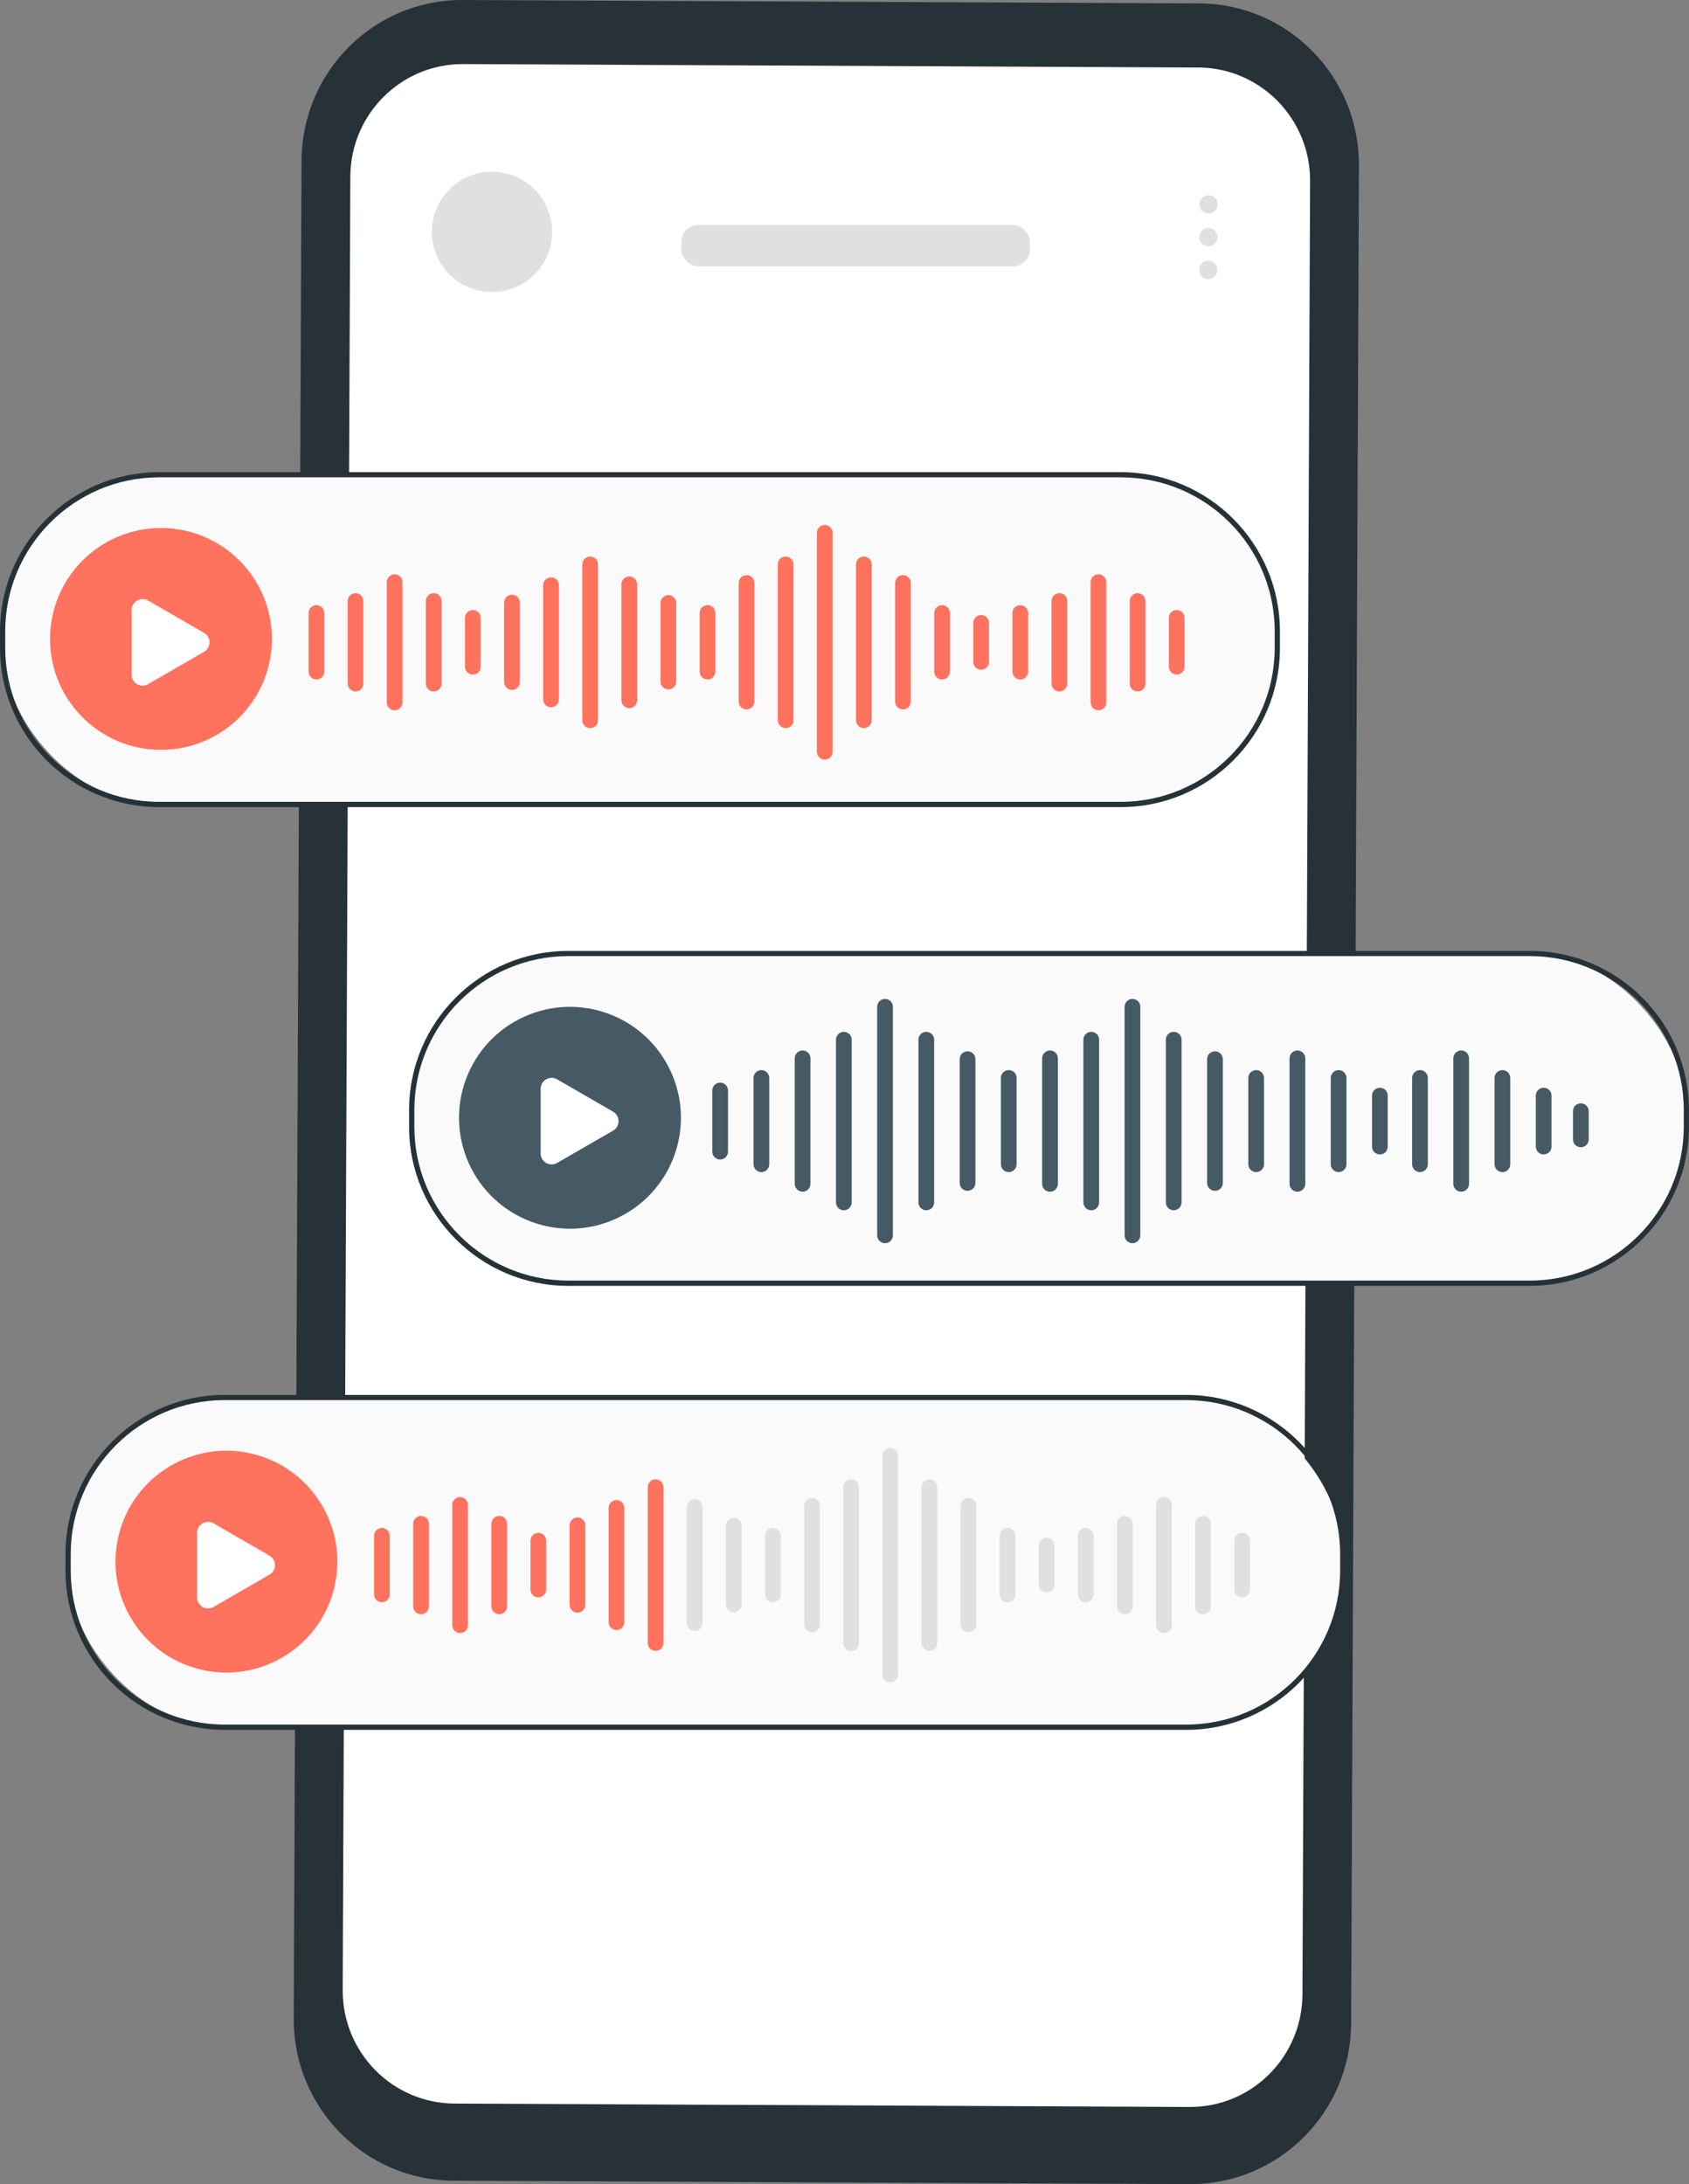 <?xml version="1.0" encoding="UTF-8"?><svg id="Layer_2" xmlns="http://www.w3.org/2000/svg" viewBox="0 0 322.63 417.24"><rect x="0" y="0" width="322.63" height="417.24" fill="#808080" stroke="none"/><defs><style>.cls-1{fill:#fff;}.cls-2{fill:#fafafa;}.cls-3{fill:#ff725e;}.cls-4{fill:#e0e0e0;}.cls-5{fill:#455a64;}.cls-6{fill:#263238;}</style></defs><g id="Device"><path class="cls-6" d="m227.3,417.24l-140.69-.65c-16.92-.08-30.58-13.94-30.5-30.97l1.49-354.91C57.67,13.67,71.45-.08,88.39,0l140.69.65c16.92.08,30.58,13.94,30.5,30.97l-1.49,354.91c-.07,17.04-13.86,30.79-30.79,30.71Z"/><path class="cls-1" d="m228.88,12.9l-27.28-.13-79.66-.37-9.59-.05-23.87-.11c-11.86-.05-21.51,9.57-21.56,21.51l-1.46,346.42c-.05,11.93,9.51,21.63,21.36,21.69l140.41.65c11.86.06,21.51-9.57,21.56-21.51l1.46-346.42c.05-11.92-9.51-21.63-21.36-21.69Z"/><path class="cls-4" d="m232.59,39.05c0,.96-.79,1.74-1.75,1.73-.96,0-1.74-.79-1.73-1.75,0-.96.79-1.74,1.75-1.73.96,0,1.74.79,1.73,1.75Z"/><path class="cls-4" d="m232.57,45.31c0,.96-.79,1.74-1.75,1.73-.96,0-1.74-.79-1.73-1.75,0-.96.79-1.74,1.75-1.73.96,0,1.74.79,1.73,1.75Z"/><path class="cls-4" d="m232.54,51.57c0,.96-.79,1.74-1.75,1.73-.96,0-1.74-.79-1.73-1.75,0-.96.79-1.74,1.75-1.73.96,0,1.74.79,1.73,1.75Z"/><circle class="cls-4" cx="93.98" cy="44.29" r="11.49" transform="translate(29.19 125.51) rotate(-76.65)"/><rect class="cls-4" x="130.16" y="42.98" width="66.57" height="7.89" rx="3.2" ry="3.2"/></g><g id="Voice_Chat"><rect class="cls-2" x=".5" y="90.69" width="243.49" height="63" rx="29.91" ry="29.91"/><path class="cls-6" d="m214.08,154.19H30.41c-16.77,0-30.41-13.64-30.41-30.41v-3.17c0-16.77,13.64-30.41,30.41-30.41h183.67c16.77,0,30.41,13.64,30.41,30.41v3.17c0,16.77-13.64,30.41-30.41,30.41ZM30.41,91.19c-16.22,0-29.41,13.19-29.41,29.41v3.17c0,16.22,13.19,29.41,29.41,29.41h183.67c16.22,0,29.41-13.19,29.41-29.41v-3.17c0-16.22-13.19-29.41-29.41-29.41H30.41Z"/><path class="cls-3" d="m75.38,135.69c-.83,0-1.5-.67-1.5-1.5v-22.97c0-.83.67-1.5,1.5-1.5s1.5.67,1.5,1.5v22.97c0,.83-.67,1.5-1.5,1.5Z"/><path class="cls-3" d="m67.91,132.1c-.83,0-1.5-.67-1.5-1.5v-15.78c0-.83.67-1.5,1.5-1.5s1.5.67,1.5,1.5v15.78c0,.83-.67,1.5-1.5,1.5Z"/><path class="cls-3" d="m82.85,132.1c-.83,0-1.5-.67-1.5-1.5v-15.78c0-.83.67-1.5,1.5-1.5s1.5.67,1.5,1.5v15.78c0,.83-.67,1.5-1.5,1.5Z"/><path class="cls-3" d="m90.32,128.87c-.83,0-1.5-.67-1.5-1.5v-9.33c0-.83.67-1.5,1.5-1.5s1.5.67,1.5,1.5v9.33c0,.83-.67,1.5-1.5,1.5Z"/><path class="cls-3" d="m209.83,135.69c-.83,0-1.5-.67-1.5-1.5v-22.97c0-.83.67-1.5,1.5-1.5s1.5.67,1.5,1.5v22.97c0,.83-.67,1.5-1.5,1.5Z"/><path class="cls-3" d="m202.36,132.1c-.83,0-1.5-.67-1.5-1.5v-15.78c0-.83.67-1.5,1.5-1.5s1.5.67,1.5,1.5v15.78c0,.83-.67,1.5-1.5,1.5Z"/><path class="cls-3" d="m217.3,132.1c-.83,0-1.5-.67-1.5-1.5v-15.78c0-.83.67-1.5,1.5-1.5s1.5.67,1.5,1.5v15.78c0,.83-.67,1.5-1.5,1.5Z"/><path class="cls-3" d="m224.77,128.87c-.83,0-1.5-.67-1.5-1.5v-9.33c0-.83.67-1.5,1.5-1.5s1.5.67,1.5,1.5v9.33c0,.83-.67,1.5-1.5,1.5Z"/><path class="cls-3" d="m97.79,131.8c-.83,0-1.5-.67-1.5-1.5v-15.19c0-.83.67-1.5,1.5-1.5s1.5.67,1.5,1.5v15.19c0,.83-.67,1.5-1.5,1.5Z"/><path class="cls-3" d="m105.26,135.12c-.83,0-1.5-.67-1.5-1.5v-21.83c0-.83.67-1.5,1.5-1.5s1.5.67,1.5,1.5v21.83c0,.83-.67,1.5-1.5,1.5Z"/><path class="cls-3" d="m112.73,139.1c-.83,0-1.5-.67-1.5-1.5v-29.78c0-.83.67-1.5,1.5-1.5s1.5.67,1.5,1.5v29.78c0,.83-.67,1.5-1.5,1.5Z"/><path class="cls-3" d="m120.2,135.29c-.83,0-1.5-.67-1.5-1.5v-22.17c0-.83.67-1.5,1.5-1.5s1.5.67,1.5,1.5v22.17c0,.83-.67,1.5-1.5,1.5Z"/><path class="cls-3" d="m127.67,131.71c-.83,0-1.5-.67-1.5-1.5v-15.02c0-.83.67-1.5,1.5-1.5s1.5.67,1.5,1.5v15.02c0,.83-.67,1.5-1.5,1.5Z"/><path class="cls-3" d="m135.14,129.81c-.83,0-1.5-.67-1.5-1.5v-11.2c0-.83.67-1.5,1.5-1.5s1.5.67,1.5,1.5v11.2c0,.83-.67,1.5-1.5,1.5Z"/><path class="cls-3" d="m142.6,135.53c-.83,0-1.5-.67-1.5-1.5v-22.66c0-.83.67-1.5,1.5-1.5s1.5.67,1.5,1.5v22.66c0,.83-.67,1.5-1.5,1.5Z"/><path class="cls-3" d="m172.48,135.53c-.83,0-1.5-.67-1.5-1.5v-22.66c0-.83.67-1.5,1.5-1.5s1.5.67,1.5,1.5v22.66c0,.83-.67,1.5-1.5,1.5Z"/><path class="cls-3" d="m150.07,139.1c-.83,0-1.5-.67-1.5-1.5v-29.78c0-.83.67-1.5,1.5-1.5s1.5.67,1.5,1.5v29.78c0,.83-.67,1.5-1.5,1.5Z"/><path class="cls-3" d="m157.54,145.12c-.83,0-1.5-.67-1.5-1.5v-41.83c0-.83.67-1.5,1.5-1.5s1.5.67,1.5,1.5v41.83c0,.83-.67,1.5-1.5,1.5Z"/><path class="cls-3" d="m165.01,139.1c-.83,0-1.5-.67-1.5-1.5v-29.78c0-.83.67-1.5,1.5-1.5s1.5.67,1.5,1.5v29.78c0,.83-.67,1.5-1.5,1.5Z"/><path class="cls-3" d="m179.95,129.81c-.83,0-1.5-.67-1.5-1.5v-11.2c0-.83.67-1.5,1.5-1.5s1.5.67,1.5,1.5v11.2c0,.83-.67,1.5-1.5,1.5Z"/><path class="cls-3" d="m194.89,129.81c-.83,0-1.5-.67-1.5-1.5v-11.2c0-.83.67-1.5,1.5-1.5s1.5.67,1.5,1.5v11.2c0,.83-.67,1.5-1.5,1.5Z"/><path class="cls-3" d="m187.42,127.94c-.83,0-1.5-.67-1.5-1.5v-7.46c0-.83.67-1.5,1.5-1.5s1.5.67,1.5,1.5v7.46c0,.83-.67,1.5-1.5,1.5Z"/><path class="cls-3" d="m60.44,129.81c-.83,0-1.5-.67-1.5-1.5v-11.2c0-.83.67-1.5,1.5-1.5s1.5.67,1.5,1.5v11.2c0,.83-.67,1.5-1.5,1.5Z"/><circle class="cls-3" cx="30.75" cy="122.06" r="21.19"/><path class="cls-1" d="m25.14,122.7v-6.17c0-1.61,1.74-2.61,3.13-1.81l5.35,3.09,5.35,3.09c1.39.8,1.39,2.81,0,3.62l-5.35,3.09-5.35,3.09c-1.39.8-3.13-.2-3.13-1.81v-6.17Z"/><rect class="cls-2" x="13.01" y="266.97" width="243.49" height="63" rx="29.91" ry="29.91"/><path class="cls-6" d="m226.58,330.47H42.92c-16.77,0-30.41-13.64-30.41-30.41v-3.17c0-16.77,13.64-30.41,30.41-30.41h183.66c16.77,0,30.41,13.64,30.41,30.41v3.17c0,16.77-13.64,30.41-30.41,30.41Zm-183.66-63c-16.22,0-29.41,13.19-29.41,29.41v3.17c0,16.22,13.19,29.41,29.41,29.41h183.66c16.22,0,29.41-13.19,29.41-29.41v-3.17c0-16.22-13.19-29.41-29.41-29.41H42.92Z"/><path class="cls-3" d="m87.89,311.97c-.83,0-1.5-.67-1.5-1.5v-22.97c0-.83.67-1.5,1.5-1.5s1.5.67,1.5,1.5v22.97c0,.83-.67,1.5-1.5,1.5Z"/><path class="cls-3" d="m80.42,308.38c-.83,0-1.5-.67-1.5-1.5v-15.78c0-.83.67-1.5,1.5-1.5s1.5.67,1.5,1.5v15.78c0,.83-.67,1.5-1.5,1.5Z"/><path class="cls-3" d="m95.36,308.38c-.83,0-1.5-.67-1.5-1.5v-15.78c0-.83.67-1.5,1.5-1.5s1.5.67,1.5,1.5v15.78c0,.83-.67,1.5-1.5,1.5Z"/><path class="cls-3" d="m102.83,305.16c-.83,0-1.5-.67-1.5-1.5v-9.33c0-.83.67-1.5,1.5-1.5s1.5.67,1.5,1.5v9.33c0,.83-.67,1.5-1.5,1.5Z"/><path class="cls-4" d="m222.33,311.97c-.83,0-1.5-.67-1.5-1.5v-22.97c0-.83.67-1.5,1.5-1.5s1.5.67,1.5,1.5v22.97c0,.83-.67,1.5-1.5,1.5Z"/><path class="cls-4" d="m214.86,308.38c-.83,0-1.5-.67-1.5-1.5v-15.78c0-.83.67-1.5,1.5-1.5s1.5.67,1.5,1.5v15.78c0,.83-.67,1.5-1.5,1.5Z"/><path class="cls-4" d="m229.8,308.38c-.83,0-1.5-.67-1.5-1.5v-15.78c0-.83.67-1.5,1.5-1.5s1.5.67,1.5,1.5v15.78c0,.83-.67,1.5-1.5,1.5Z"/><path class="cls-4" d="m237.27,305.16c-.83,0-1.5-.67-1.5-1.5v-9.33c0-.83.67-1.5,1.5-1.5s1.5.67,1.5,1.5v9.33c0,.83-.67,1.5-1.5,1.5Z"/><path class="cls-3" d="m110.3,308.08c-.83,0-1.5-.67-1.5-1.5v-15.19c0-.83.67-1.5,1.5-1.5s1.5.67,1.5,1.5v15.19c0,.83-.67,1.5-1.5,1.5Z"/><path class="cls-3" d="m117.76,311.4c-.83,0-1.5-.67-1.5-1.5v-21.83c0-.83.67-1.5,1.5-1.5s1.5.67,1.5,1.5v21.83c0,.83-.67,1.5-1.5,1.5Z"/><path class="cls-3" d="m125.23,315.38c-.83,0-1.5-.67-1.5-1.5v-29.78c0-.83.67-1.5,1.5-1.5s1.5.67,1.5,1.5v29.78c0,.83-.67,1.5-1.5,1.5Z"/><path class="cls-4" d="m132.7,311.57c-.83,0-1.5-.67-1.5-1.5v-22.17c0-.83.67-1.5,1.5-1.5s1.5.67,1.5,1.5v22.17c0,.83-.67,1.5-1.5,1.5Z"/><path class="cls-4" d="m140.17,308c-.83,0-1.5-.67-1.5-1.5v-15.02c0-.83.67-1.5,1.5-1.5s1.5.67,1.5,1.5v15.02c0,.83-.67,1.5-1.5,1.5Z"/><path class="cls-4" d="m147.64,306.09c-.83,0-1.5-.67-1.5-1.5v-11.2c0-.83.67-1.5,1.5-1.5s1.5.67,1.5,1.5v11.2c0,.83-.67,1.5-1.5,1.5Z"/><path class="cls-4" d="m155.11,311.82c-.83,0-1.5-.67-1.5-1.5v-22.66c0-.83.67-1.5,1.5-1.5s1.5.67,1.5,1.5v22.66c0,.83-.67,1.5-1.5,1.5Z"/><path class="cls-4" d="m184.99,311.82c-.83,0-1.5-.67-1.5-1.5v-22.66c0-.83.67-1.5,1.5-1.5s1.5.67,1.5,1.5v22.66c0,.83-.67,1.5-1.5,1.5Z"/><path class="cls-4" d="m162.58,315.38c-.83,0-1.5-.67-1.5-1.5v-29.78c0-.83.67-1.5,1.5-1.5s1.5.67,1.5,1.5v29.78c0,.83-.67,1.5-1.5,1.5Z"/><path class="cls-4" d="m170.05,321.41c-.83,0-1.5-.67-1.5-1.5v-41.83c0-.83.67-1.5,1.5-1.5s1.5.67,1.5,1.5v41.83c0,.83-.67,1.5-1.5,1.5Z"/><path class="cls-4" d="m177.52,315.38c-.83,0-1.5-.67-1.5-1.5v-29.78c0-.83.67-1.5,1.5-1.5s1.5.67,1.5,1.5v29.78c0,.83-.67,1.5-1.5,1.5Z"/><path class="cls-4" d="m192.46,306.09c-.83,0-1.5-.67-1.5-1.5v-11.2c0-.83.67-1.5,1.5-1.5s1.5.67,1.5,1.5v11.2c0,.83-.67,1.5-1.5,1.5Z"/><path class="cls-4" d="m207.4,306.09c-.83,0-1.5-.67-1.5-1.5v-11.2c0-.83.67-1.5,1.5-1.5s1.5.67,1.5,1.5v11.2c0,.83-.67,1.5-1.5,1.5Z"/><path class="cls-4" d="m199.93,304.22c-.83,0-1.5-.67-1.5-1.5v-7.46c0-.83.67-1.5,1.5-1.5s1.5.67,1.5,1.5v7.46c0,.83-.67,1.5-1.5,1.5Z"/><path class="cls-3" d="m72.95,306.09c-.83,0-1.5-.67-1.5-1.5v-11.2c0-.83.67-1.5,1.5-1.5s1.5.67,1.5,1.5v11.2c0,.83-.67,1.5-1.5,1.5Z"/><circle class="cls-3" cx="43.25" cy="298.34" r="21.19" transform="translate(-256.84 269.64) rotate(-76.29)"/><path class="cls-1" d="m37.65,298.99v-6.17c0-1.61,1.74-2.61,3.13-1.81l5.35,3.09,5.35,3.09c1.39.8,1.39,2.81,0,3.62l-5.35,3.09-5.35,3.09c-1.39.8-3.13-.2-3.13-1.81v-6.17Z"/><rect class="cls-2" x="78.64" y="182.15" width="243.49" height="63" rx="29.91" ry="29.91"/><path class="cls-6" d="m292.22,245.65H108.55c-16.77,0-30.41-13.64-30.41-30.41v-3.17c0-16.77,13.64-30.41,30.41-30.41h183.66c16.77,0,30.41,13.64,30.41,30.41v3.17c0,16.77-13.64,30.41-30.41,30.41Zm-183.66-63c-16.22,0-29.41,13.19-29.41,29.41v3.17c0,16.22,13.19,29.41,29.41,29.41h183.66c16.22,0,29.41-13.19,29.41-29.41v-3.17c0-16.22-13.19-29.41-29.41-29.41H108.55Z"/><circle class="cls-5" cx="108.89" cy="213.52" r="21.19" transform="translate(-77.71 63.09) rotate(-24.1)"/><path class="cls-1" d="m103.28,214.17v-6.17c0-1.61,1.74-2.61,3.13-1.81l5.35,3.09,5.35,3.09c1.39.8,1.39,2.81,0,3.62l-5.35,3.09-5.35,3.09c-1.39.8-3.13-.2-3.13-1.81v-6.17Z"/><path class="cls-5" d="m153.31,227.66c-.83,0-1.5-.67-1.5-1.5v-23.98c0-.83.67-1.5,1.5-1.5s1.5.67,1.5,1.5v23.98c0,.83-.67,1.5-1.5,1.5Z"/><path class="cls-5" d="m145.44,223.91c-.83,0-1.5-.67-1.5-1.5v-16.48c0-.83.67-1.5,1.5-1.5s1.5.67,1.5,1.5v16.48c0,.83-.67,1.5-1.5,1.5Z"/><path class="cls-5" d="m247.83,227.66c-.83,0-1.5-.67-1.5-1.5v-23.98c0-.83.67-1.5,1.5-1.5s1.5.67,1.5,1.5v23.98c0,.83-.67,1.5-1.5,1.5Z"/><path class="cls-5" d="m239.95,223.91c-.83,0-1.5-.67-1.5-1.5v-16.48c0-.83.67-1.5,1.5-1.5s1.5.67,1.5,1.5v16.48c0,.83-.67,1.5-1.5,1.5Z"/><path class="cls-5" d="m255.7,223.91c-.83,0-1.5-.67-1.5-1.5v-16.48c0-.83.67-1.5,1.5-1.5s1.5.67,1.5,1.5v16.48c0,.83-.67,1.5-1.5,1.5Z"/><path class="cls-5" d="m263.58,220.54c-.83,0-1.5-.67-1.5-1.5v-9.74c0-.83.67-1.5,1.5-1.5s1.5.67,1.5,1.5v9.74c0,.83-.67,1.5-1.5,1.5Z"/><path class="cls-5" d="m279.11,227.66c-.83,0-1.5-.67-1.5-1.5v-23.98c0-.83.67-1.5,1.5-1.5s1.5.67,1.5,1.5v23.98c0,.83-.67,1.5-1.5,1.5Z"/><path class="cls-5" d="m271.24,223.91c-.83,0-1.5-.67-1.5-1.5v-16.48c0-.83.67-1.5,1.5-1.5s1.5.67,1.5,1.5v16.48c0,.83-.67,1.5-1.5,1.5Z"/><path class="cls-5" d="m286.99,223.91c-.83,0-1.5-.67-1.5-1.5v-16.48c0-.83.67-1.5,1.5-1.5s1.5.67,1.5,1.5v16.48c0,.83-.67,1.5-1.5,1.5Z"/><path class="cls-5" d="m294.87,220.54c-.83,0-1.5-.67-1.5-1.5v-9.74c0-.83.67-1.5,1.5-1.5s1.5.67,1.5,1.5v9.74c0,.83-.67,1.5-1.5,1.5Z"/><path class="cls-5" d="m301.97,219.17c-.83,0-1.5-.67-1.5-1.5v-5.39c0-.83.67-1.5,1.5-1.5s1.5.67,1.5,1.5v5.39c0,.83-.67,1.5-1.5,1.5Z"/><path class="cls-5" d="m184.82,227.49c-.83,0-1.5-.67-1.5-1.5v-23.65c0-.83.67-1.5,1.5-1.5s1.5.67,1.5,1.5v23.65c0,.83-.67,1.5-1.5,1.5Z"/><path class="cls-5" d="m161.19,231.21c-.83,0-1.5-.67-1.5-1.5v-31.09c0-.83.67-1.5,1.5-1.5s1.5.67,1.5,1.5v31.09c0,.83-.67,1.5-1.5,1.5Z"/><path class="cls-5" d="m169.06,237.5c-.83,0-1.5-.67-1.5-1.5v-43.67c0-.83.67-1.5,1.5-1.5s1.5.67,1.5,1.5v43.67c0,.83-.67,1.5-1.5,1.5Z"/><path class="cls-5" d="m176.94,231.21c-.83,0-1.5-.67-1.5-1.5v-31.09c0-.83.67-1.5,1.5-1.5s1.5.67,1.5,1.5v31.09c0,.83-.67,1.5-1.5,1.5Z"/><path class="cls-5" d="m200.57,227.66c-.83,0-1.5-.67-1.5-1.5v-23.98c0-.83.67-1.5,1.5-1.5s1.5.67,1.5,1.5v23.98c0,.83-.67,1.5-1.5,1.5Z"/><path class="cls-5" d="m192.69,223.91c-.83,0-1.5-.67-1.5-1.5v-16.48c0-.83.67-1.5,1.5-1.5s1.5.67,1.5,1.5v16.48c0,.83-.67,1.5-1.5,1.5Z"/><path class="cls-5" d="m232.08,227.49c-.83,0-1.5-.67-1.5-1.5v-23.65c0-.83.67-1.5,1.5-1.5s1.5.67,1.5,1.5v23.65c0,.83-.67,1.5-1.5,1.5Z"/><path class="cls-5" d="m208.45,231.21c-.83,0-1.5-.67-1.5-1.5v-31.09c0-.83.67-1.5,1.5-1.5s1.5.67,1.5,1.5v31.09c0,.83-.67,1.5-1.5,1.5Z"/><path class="cls-5" d="m216.32,237.5c-.83,0-1.5-.67-1.5-1.5v-43.67c0-.83.67-1.5,1.5-1.5s1.5.67,1.5,1.5v43.67c0,.83-.67,1.5-1.5,1.5Z"/><path class="cls-5" d="m224.2,231.21c-.83,0-1.5-.67-1.5-1.5v-31.09c0-.83.67-1.5,1.5-1.5s1.5.67,1.5,1.5v31.09c0,.83-.67,1.5-1.5,1.5Z"/><path class="cls-5" d="m137.56,221.51c-.83,0-1.5-.67-1.5-1.5v-11.69c0-.83.67-1.5,1.5-1.5s1.5.67,1.5,1.5v11.69c0,.83-.67,1.5-1.5,1.5Z"/></g></svg>